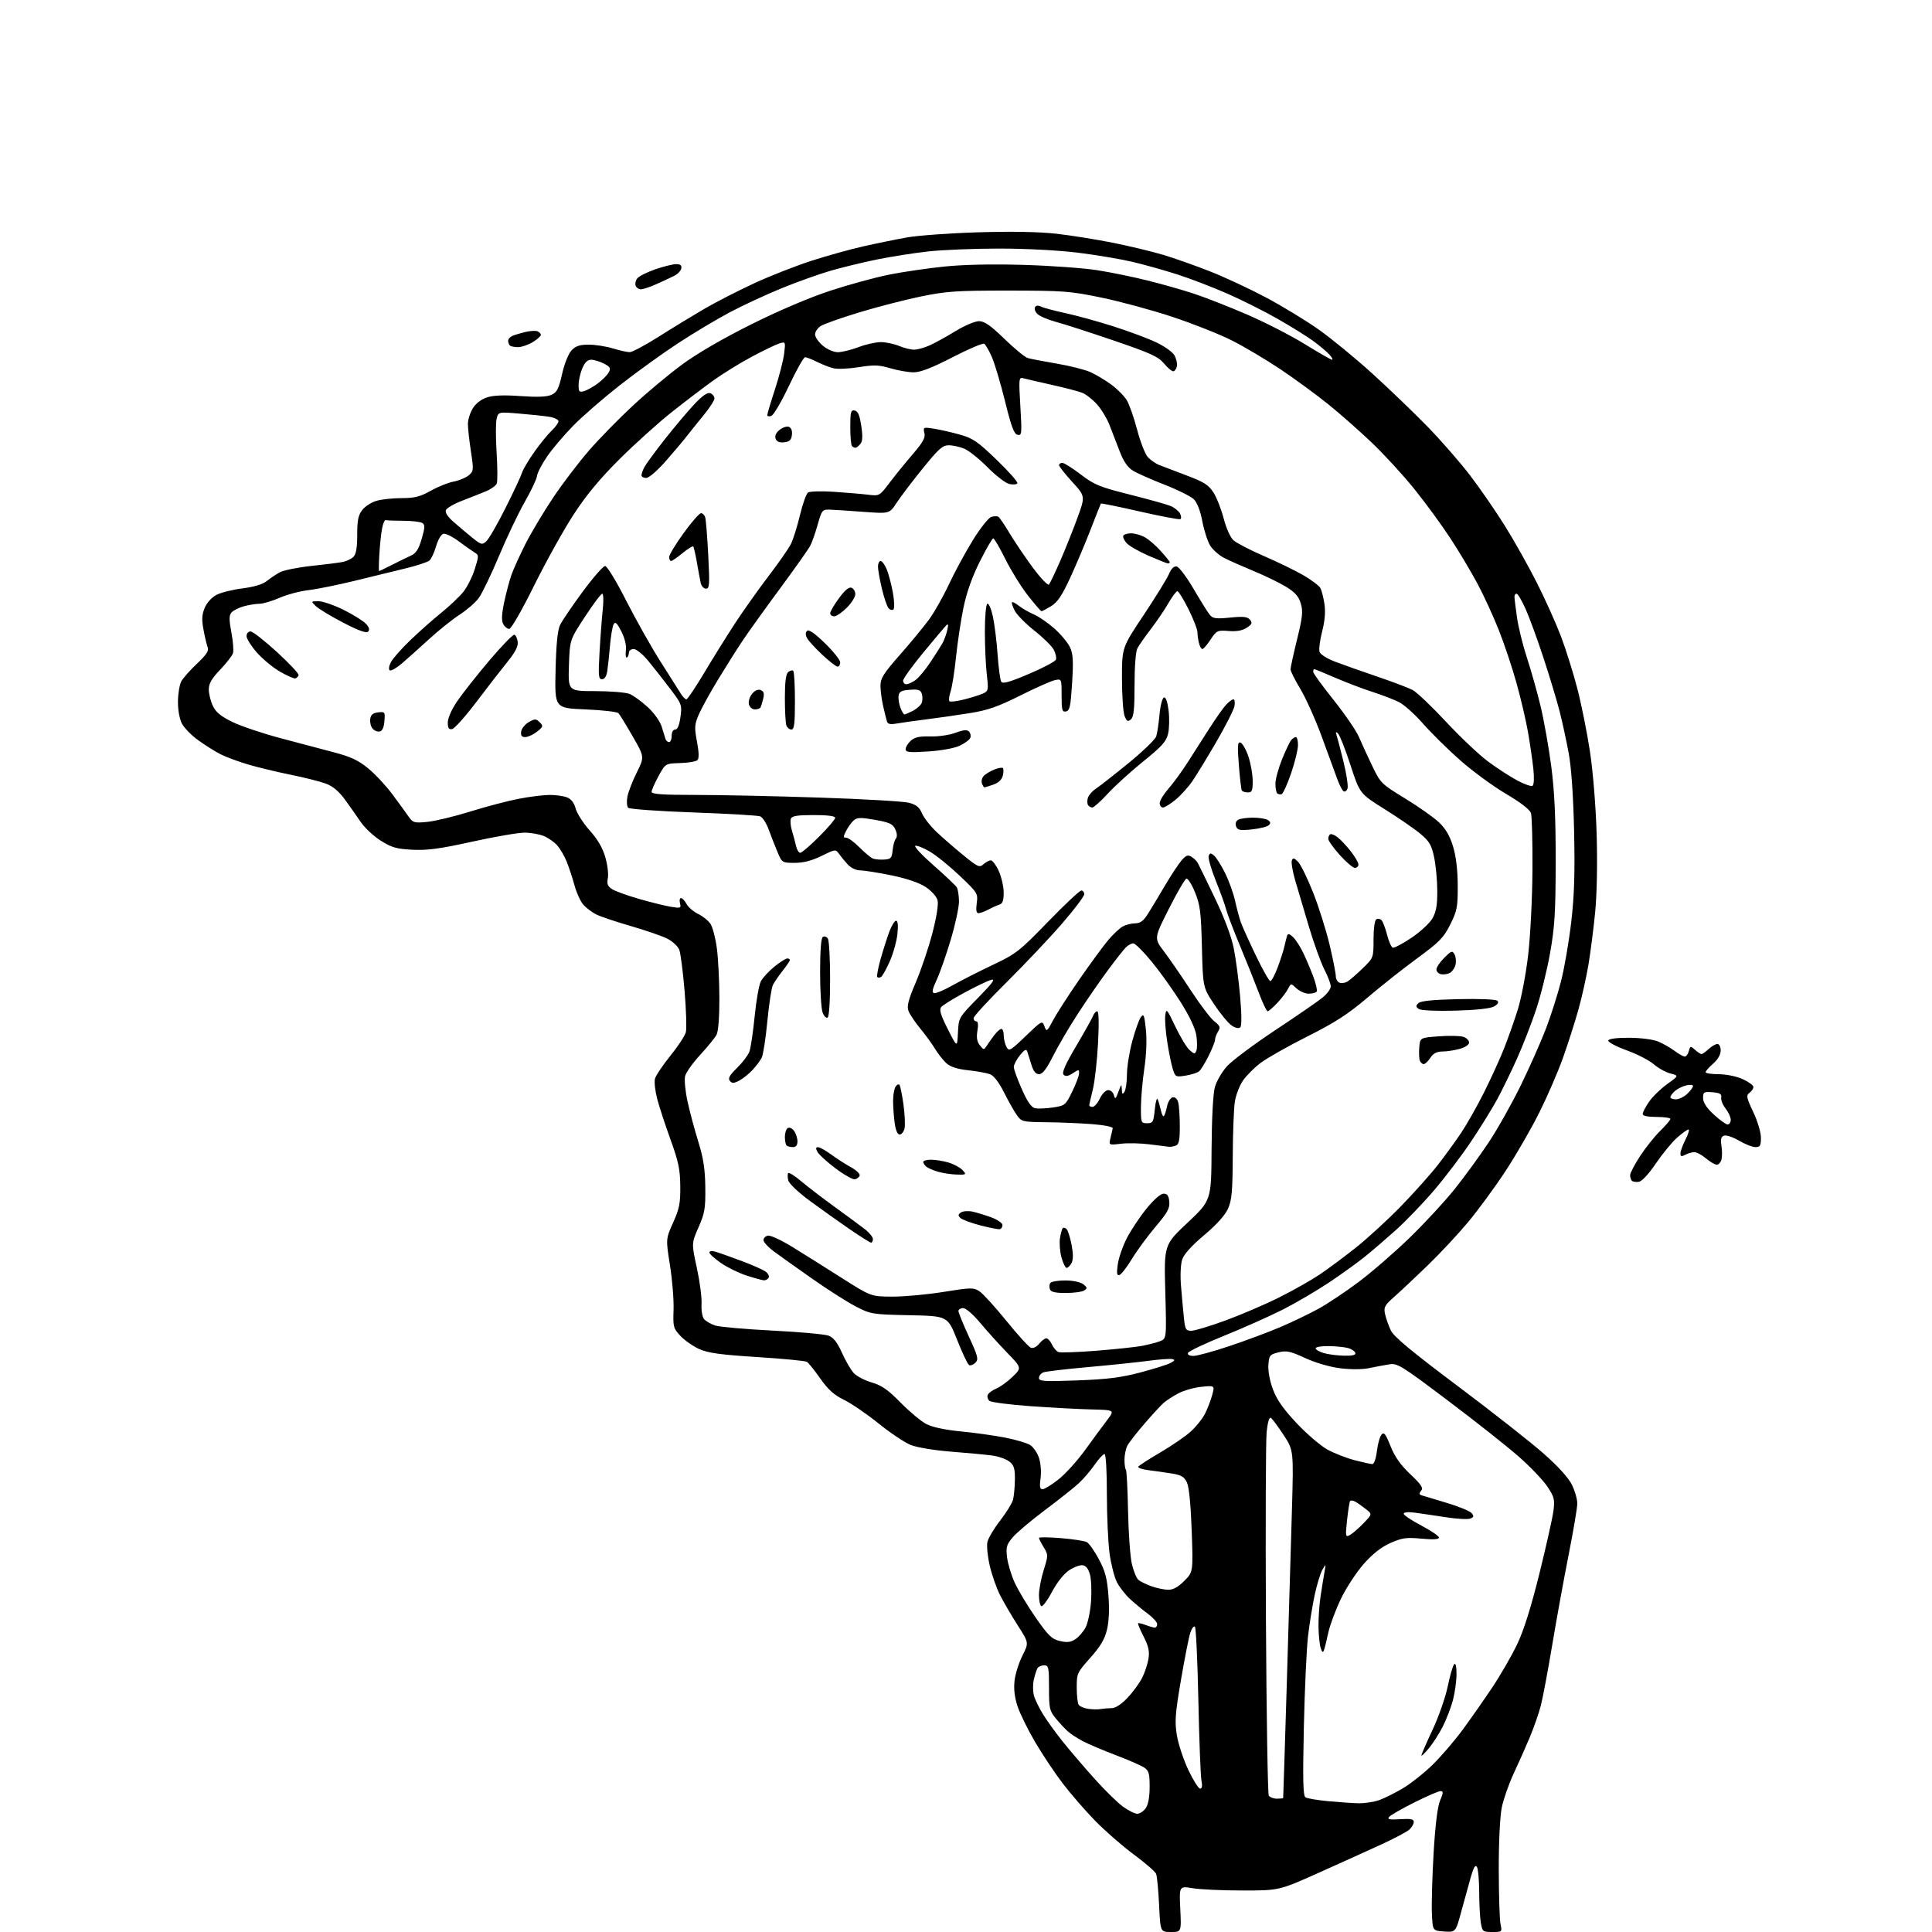 <?xml version="1.0" encoding="UTF-8" standalone="no"?>
<svg 
  version="1.1" 
  xmlns="http://www.w3.org/2000/svg" 
  xmlns:xlink="http://www.w3.org/1999/xlink" 
  xmlns:svg="http://www.w3.org/2000/svg"
  xmlns:rdf="http://www.w3.org/1999/02/22-rdf-syntax-ns#"
  xmlns:cc="http://creativecommons.org/ns#"
  xmlns:dc="http://purl.org/dc/elements/1.1/"
  viewBox="0 0 768 768"
  width="768"
  height="768"
>
<style>svg {background-color: white; }</style>"
<path stroke="none" fill="black" fill-rule="evenodd" d="M465.44,768.00C461.26,768.00 461.26,768.00 460.76,757.25C460.48,751.34 459.95,745.76 459.56,744.86C459.18,743.96 455.19,740.49 450.68,737.17C446.18,733.84 439.29,727.83 435.36,723.81C431.43,719.79 425.65,713.12 422.50,709.00C419.35,704.88 414.39,697.45 411.48,692.50C408.57,687.55 405.41,681.11 404.46,678.20C403.30,674.61 402.92,671.31 403.31,668.02C403.63,665.35 405.04,660.88 406.45,658.10C409.01,653.04 409.01,653.04 404.56,646.10C402.11,642.28 398.96,636.87 397.54,634.09C396.13,631.30 394.28,626.03 393.44,622.38C392.59,618.73 392.17,614.50 392.51,612.97C392.84,611.45 395.12,607.62 397.57,604.46C400.03,601.30 402.33,597.54 402.70,596.11C403.07,594.67 403.40,591.10 403.44,588.16C403.49,583.80 403.09,582.50 401.26,581.01C400.02,580.01 396.87,578.91 394.26,578.57C391.64,578.23 384.30,577.54 377.94,577.04C371.37,576.53 364.50,575.38 362.03,574.40C359.64,573.44 353.89,569.60 349.26,565.86C344.62,562.12 338.44,557.89 335.51,556.46C331.51,554.50 329.17,552.40 326.06,547.96C323.78,544.72 321.40,541.74 320.75,541.35C320.11,540.95 311.22,540.10 300.99,539.45C286.35,538.52 281.46,537.85 277.95,536.27C275.50,535.16 272.15,532.82 270.50,531.06C267.67,528.05 267.51,527.45 267.75,520.68C267.89,516.73 267.25,508.77 266.33,503.00C264.66,492.50 264.66,492.50 267.58,486.00C270.06,480.49 270.49,478.29 270.42,471.50C270.36,464.86 269.70,461.72 266.54,453.00C264.45,447.23 262.06,439.94 261.24,436.81C260.42,433.68 260.03,430.08 260.36,428.81C260.70,427.54 263.45,423.43 266.48,419.69C269.51,415.94 272.28,411.71 272.64,410.29C273.00,408.87 272.77,401.49 272.13,393.88C271.49,386.28 270.55,378.94 270.03,377.57C269.51,376.20 267.37,374.21 265.29,373.15C263.21,372.09 256.62,369.81 250.66,368.09C244.70,366.37 238.53,364.29 236.94,363.47C235.36,362.65 233.13,360.98 231.99,359.76C230.85,358.54 229.24,355.06 228.40,352.02C227.57,348.98 226.15,344.70 225.26,342.50C224.36,340.30 222.70,337.43 221.56,336.12C220.43,334.81 218.05,333.13 216.28,332.37C214.51,331.62 211.00,331.00 208.48,331.00C205.96,331.00 196.60,332.61 187.70,334.58C174.93,337.40 169.91,338.08 164.00,337.79C157.65,337.47 155.71,336.92 151.38,334.20C148.57,332.44 144.97,329.08 143.39,326.75C141.81,324.41 138.96,320.36 137.05,317.75C134.70,314.55 132.26,312.51 129.54,311.50C127.32,310.67 121.02,309.08 115.54,307.97C110.06,306.86 102.41,305.02 98.54,303.87C94.67,302.72 89.77,300.90 87.66,299.82C85.55,298.75 81.59,296.27 78.87,294.31C76.15,292.36 73.20,289.35 72.31,287.63C71.35,285.78 70.71,282.20 70.74,278.88C70.76,275.79 71.36,272.19 72.06,270.88C72.75,269.57 75.56,266.40 78.30,263.82C82.04,260.30 83.10,258.70 82.56,257.32C82.17,256.32 81.42,253.17 80.89,250.31C80.14,246.29 80.25,244.34 81.38,241.63C82.25,239.55 84.16,237.45 86.09,236.45C87.88,235.53 92.53,234.37 96.42,233.89C100.92,233.32 104.41,232.28 106.00,231.01C107.38,229.91 109.70,228.34 111.18,227.52C112.65,226.70 118.27,225.56 123.68,224.98C129.08,224.41 134.74,223.69 136.26,223.39C137.78,223.08 139.69,222.17 140.51,221.35C141.56,220.30 142.00,217.69 142.00,212.56C142.00,206.73 142.41,204.75 144.05,202.67C145.17,201.24 147.76,199.61 149.80,199.04C151.83,198.47 156.32,198.01 159.77,198.01C164.83,198.00 167.04,197.44 171.27,195.07C174.14,193.46 178.20,191.83 180.28,191.45C182.37,191.07 185.04,189.98 186.23,189.02C188.31,187.33 188.34,186.98 187.19,179.38C186.53,175.05 185.99,170.15 186.00,168.50C186.00,166.85 186.87,164.08 187.93,162.35C189.11,160.41 191.26,158.74 193.55,157.98C196.10,157.14 200.28,156.97 206.93,157.45C213.64,157.92 217.42,157.77 219.23,156.94C221.40,155.95 222.11,154.56 223.44,148.67C224.36,144.57 225.95,140.62 227.19,139.29C228.84,137.54 230.44,137.00 234.02,137.00C236.58,137.00 240.89,137.67 243.59,138.49C246.29,139.31 249.31,139.98 250.31,139.99C251.30,140.00 256.48,137.24 261.81,133.86C267.14,130.48 275.29,125.51 279.91,122.81C284.54,120.11 293.54,115.50 299.91,112.56C306.29,109.62 316.53,105.61 322.67,103.63C328.81,101.66 338.03,99.09 343.17,97.93C348.30,96.77 356.10,95.18 360.50,94.39C364.90,93.60 377.73,92.68 389.00,92.34C402.34,91.94 413.17,92.15 420.00,92.92C425.77,93.58 435.90,95.20 442.50,96.52C449.10,97.85 458.10,100.02 462.50,101.34C466.90,102.66 475.23,105.60 481.00,107.88C486.77,110.15 496.79,114.82 503.25,118.25C509.71,121.69 519.14,127.42 524.20,131.00C529.26,134.57 538.82,142.42 545.45,148.44C552.08,154.46 561.92,163.91 567.32,169.44C572.73,174.97 580.41,183.78 584.40,189.00C588.39,194.22 594.62,203.27 598.26,209.10C601.90,214.93 607.59,225.06 610.90,231.60C614.21,238.15 618.52,247.73 620.48,252.90C622.45,258.08 625.38,267.43 627.01,273.69C628.63,279.95 630.90,291.24 632.04,298.78C633.25,306.82 634.35,320.37 634.69,331.50C635.04,343.04 634.81,355.21 634.11,362.50C633.47,369.10 632.26,378.55 631.43,383.50C630.60,388.45 628.79,396.55 627.40,401.50C626.01,406.45 623.27,415.00 621.31,420.50C619.36,426.00 615.12,435.79 611.90,442.25C608.67,448.72 602.62,459.21 598.44,465.56C594.26,471.92 587.58,481.03 583.59,485.81C579.61,490.59 572.33,498.38 567.42,503.12C562.52,507.85 556.57,513.44 554.21,515.52C550.38,518.90 549.98,519.65 550.59,522.40C550.96,524.10 551.99,527.01 552.88,528.87C554.07,531.36 561.11,537.22 579.50,551.00C593.25,561.32 608.61,573.39 613.64,577.84C619.49,583.01 623.54,587.49 624.89,590.28C626.05,592.67 627.00,595.99 627.00,597.65C627.00,599.31 625.45,608.51 623.55,618.09C621.66,627.66 618.71,643.82 617.02,653.99C615.32,664.17 613.28,674.99 612.49,678.05C611.69,681.11 609.73,686.74 608.13,690.56C606.52,694.38 603.64,700.88 601.71,705.00C599.79,709.12 597.66,715.20 596.98,718.50C596.26,722.03 595.76,732.19 595.78,743.19C595.80,753.46 596.12,763.25 596.49,764.94C597.15,767.95 597.10,768.00 593.21,768.00C589.42,768.00 589.24,767.85 588.64,764.25C588.30,762.19 588.01,756.67 588.00,752.00C587.98,747.33 587.58,742.88 587.09,742.12C586.47,741.14 585.77,742.31 584.68,746.12C583.84,749.08 582.14,755.23 580.90,759.80C578.66,768.10 578.66,768.10 574.08,767.80C569.50,767.50 569.50,767.50 569.20,760.50C569.03,756.65 569.34,745.85 569.89,736.50C570.55,725.37 571.43,718.21 572.46,715.75C573.78,712.59 573.80,712.00 572.62,712.00C571.84,712.00 567.17,714.02 562.23,716.49C557.30,718.96 552.79,721.55 552.21,722.24C551.39,723.23 552.31,723.43 556.58,723.16C560.79,722.89 562.00,723.14 562.00,724.25C562.00,725.04 561.21,726.40 560.25,727.28C559.28,728.15 554.44,730.73 549.50,733.01C544.55,735.29 533.30,740.38 524.50,744.33C508.50,751.50 508.50,751.50 494.00,751.50C486.02,751.50 477.08,751.10 474.12,750.60C468.74,749.71 468.74,749.71 469.18,758.85C469.62,768.00 469.62,768.00 465.44,768.00zM452.09,721.00C453.08,721.00 454.59,720.00 455.44,718.78C456.45,717.34 457.00,714.34 457.00,710.30C457.00,704.92 456.69,703.84 454.75,702.58C453.51,701.77 448.38,699.54 443.35,697.63C438.31,695.71 432.46,693.22 430.35,692.09C428.23,690.97 425.60,689.25 424.50,688.27C423.40,687.30 421.26,685.00 419.75,683.17C417.20,680.09 417.00,679.18 417.00,670.92C417.00,662.76 416.84,662.00 415.06,662.00C413.99,662.00 412.81,662.50 412.43,663.12C412.05,663.73 411.39,665.79 410.96,667.69C410.53,669.59 410.56,672.47 411.03,674.09C411.49,675.72 413.14,679.09 414.69,681.58C416.23,684.07 419.73,688.90 422.45,692.31C425.18,695.71 430.80,702.29 434.95,706.92C439.10,711.56 444.26,716.62 446.40,718.17C448.55,719.73 451.11,721.00 452.09,721.00zM540.00,716.82C542.48,716.87 546.19,716.31 548.27,715.57C550.34,714.83 554.58,712.71 557.70,710.86C560.81,709.01 566.12,704.80 569.50,701.50C572.87,698.20 578.26,691.92 581.47,687.55C584.69,683.17 589.98,675.60 593.24,670.72C596.50,665.84 600.92,658.17 603.07,653.68C605.72,648.14 608.58,639.04 611.94,625.50C614.67,614.50 617.18,603.25 617.53,600.50C618.09,596.04 617.83,595.01 615.10,590.93C613.43,588.42 608.33,583.08 603.78,579.07C599.22,575.05 586.54,565.02 575.59,556.78C556.72,542.56 555.49,541.81 552.09,542.37C550.12,542.69 546.53,543.37 544.12,543.87C541.53,544.41 536.86,544.42 532.72,543.90C528.54,543.37 522.90,541.73 518.81,539.84C512.89,537.11 511.40,536.80 508.21,537.58C504.76,538.44 504.48,538.79 504.20,542.58C504.02,544.98 504.77,548.99 506.02,552.32C507.55,556.41 510.17,560.14 515.47,565.78C519.51,570.07 525.03,574.78 527.73,576.26C530.44,577.73 535.30,579.62 538.53,580.47C541.77,581.31 544.94,582.00 545.57,582.00C546.21,582.00 546.99,579.73 547.33,576.89C547.66,574.09 548.48,571.13 549.14,570.33C550.15,569.11 550.77,569.89 552.76,574.86C554.46,579.12 556.74,582.35 560.62,586.02C564.99,590.16 565.85,591.47 564.93,592.58C564.04,593.65 564.09,594.08 565.14,594.42C565.89,594.67 570.38,596.02 575.12,597.43C579.86,598.84 584.30,600.66 584.98,601.48C586.00,602.70 585.90,603.10 584.43,603.67C583.44,604.04 579.00,603.79 574.57,603.10C570.13,602.41 564.59,601.60 562.25,601.29C559.70,600.96 558.00,601.14 558.00,601.75C558.00,602.30 561.15,604.41 565.00,606.43C568.85,608.45 572.00,610.60 572.00,611.20C572.00,611.94 569.79,612.08 565.04,611.64C559.03,611.08 557.34,611.32 552.75,613.35C549.16,614.93 545.72,617.62 542.18,621.60C539.29,624.85 535.19,631.10 533.06,635.50C530.94,639.90 528.67,645.98 528.02,649.00C527.38,652.02 526.59,655.17 526.28,656.00C525.88,657.09 525.51,656.81 524.96,655.00C524.54,653.62 524.16,649.80 524.12,646.50C524.08,643.20 524.45,637.80 524.95,634.50C525.45,631.20 526.14,626.92 526.49,625.00C527.10,621.55 527.09,621.54 525.67,624.00C524.87,625.38 523.50,629.88 522.61,634.00C521.72,638.12 520.52,645.55 519.95,650.50C519.37,655.45 518.63,671.70 518.30,686.60C517.84,707.83 517.98,713.87 518.97,714.48C519.66,714.91 523.66,715.59 527.86,715.99C532.06,716.39 537.52,716.76 540.00,716.82zM507.56,715.00C508.90,715.00 510.03,714.89 510.08,714.75C510.12,714.61 510.77,694.02 511.53,669.00C512.29,643.98 513.21,612.92 513.57,600.00C514.23,576.50 514.23,576.50 510.21,570.37C508.01,567.00 505.74,563.96 505.18,563.61C504.55,563.22 503.91,565.38 503.51,569.24C503.16,572.68 503.03,606.34 503.23,644.02C503.44,681.71 503.94,713.10 504.36,713.77C504.78,714.45 506.22,715.00 507.56,715.00zM477.06,711.00C477.84,711.00 478.02,709.92 477.59,707.75C477.25,705.96 476.70,691.67 476.37,676.00C476.05,660.33 475.43,647.12 475.00,646.66C474.57,646.19 473.73,647.32 473.13,649.16C472.54,651.00 470.87,659.47 469.42,667.99C467.14,681.35 466.93,684.35 467.84,689.87C468.43,693.38 470.48,699.58 472.40,703.63C474.33,707.68 476.42,711.00 477.06,711.00zM567.97,695.00C566.37,696.92 565.04,698.19 565.03,697.81C565.01,697.43 566.99,692.88 569.43,687.70C571.87,682.52 574.59,674.73 575.49,670.39C576.38,666.05 577.54,662.07 578.06,661.55C578.65,660.95 579.00,662.44 578.99,665.55C578.98,668.27 578.33,672.92 577.55,675.87C576.76,678.82 574.94,683.55 573.51,686.37C572.07,689.19 569.58,693.08 567.97,695.00zM437.50,679.38C438.60,679.19 440.58,679.02 441.90,679.01C443.40,679.01 445.76,677.47 448.16,674.96C450.27,672.73 452.89,669.17 453.98,667.05C455.06,664.92 456.21,661.45 456.54,659.34C457.00,656.39 456.55,654.35 454.60,650.55C453.21,647.83 452.22,645.45 452.40,645.27C452.58,645.09 453.94,645.41 455.43,645.97C456.91,646.54 458.55,647.00 459.07,647.00C459.58,647.00 460.00,646.38 460.00,645.62C460.00,644.86 458.31,642.99 456.25,641.46C454.19,639.94 451.00,637.30 449.16,635.60C447.33,633.89 445.00,630.90 443.99,628.95C442.99,626.99 441.68,621.90 441.08,617.63C440.49,613.35 440.00,602.69 440.00,593.93C440.00,584.51 439.61,578.00 439.05,578.00C438.52,578.00 436.77,579.91 435.14,582.25C433.52,584.59 430.69,587.90 428.85,589.60C427.01,591.31 420.96,596.11 415.41,600.27C409.86,604.43 404.07,609.31 402.55,611.13C400.13,614.00 399.84,615.02 400.32,619.03C400.62,621.56 401.97,626.08 403.33,629.07C404.68,632.05 408.44,638.31 411.67,642.97C416.71,650.21 418.10,651.57 421.30,652.32C424.18,653.00 425.60,652.84 427.50,651.59C428.85,650.71 430.68,648.58 431.57,646.87C432.45,645.17 433.41,640.56 433.70,636.63C433.98,632.71 433.81,627.92 433.30,626.00C432.69,623.68 431.72,622.40 430.40,622.21C429.31,622.05 426.86,622.96 424.96,624.23C422.88,625.62 420.18,629.04 418.18,632.79C416.36,636.23 414.45,638.78 413.93,638.46C413.42,638.14 413.00,636.15 413.00,634.03C413.00,631.91 413.84,627.47 414.88,624.15C416.71,618.25 416.71,618.05 414.88,615.04C413.84,613.34 413.00,611.68 413.00,611.34C413.00,611.00 416.91,611.04 421.69,611.43C426.47,611.82 431.12,612.53 432.02,613.01C432.93,613.50 435.08,616.55 436.81,619.80C439.35,624.55 440.09,627.39 440.62,634.21C441.04,639.70 440.84,644.51 440.04,647.83C439.12,651.66 437.44,654.49 433.40,659.02C428.19,664.86 428.00,665.28 428.02,670.79C428.02,673.93 428.36,677.02 428.77,677.66C429.17,678.30 430.86,679.03 432.50,679.28C434.15,679.53 436.40,679.58 437.50,679.38zM464.35,631.96C466.32,631.99 468.30,630.90 470.75,628.45C474.30,624.90 474.30,624.90 473.72,608.48C473.35,598.05 472.66,591.05 471.81,589.28C470.76,587.07 469.56,586.35 465.99,585.77C463.52,585.36 459.35,584.77 456.73,584.45C454.11,584.13 452.20,583.49 452.48,583.03C452.77,582.57 456.71,580.02 461.25,577.36C465.79,574.70 471.22,570.98 473.32,569.08C475.42,567.19 477.96,564.03 478.96,562.07C479.96,560.11 481.26,556.75 481.84,554.61C482.91,550.73 482.91,550.73 477.58,551.28C474.65,551.58 470.51,552.76 468.38,553.89C466.24,555.03 463.60,556.75 462.50,557.73C461.40,558.70 457.97,562.43 454.89,566.00C451.80,569.58 448.77,573.48 448.14,574.68C447.51,575.89 447.00,578.40 447.00,580.27C447.00,582.14 447.25,583.92 447.56,584.22C447.86,584.53 448.25,591.92 448.42,600.64C448.59,609.36 449.27,618.83 449.93,621.68C450.60,624.54 451.78,627.40 452.56,628.05C453.34,628.70 455.67,629.83 457.74,630.57C459.81,631.31 462.78,631.93 464.35,631.96zM536.62,610.19C537.66,609.62 540.08,607.53 542.00,605.53C545.50,601.89 545.50,601.89 543.00,599.92C541.62,598.83 539.74,597.50 538.81,596.97C537.88,596.43 536.91,596.33 536.66,596.75C536.41,597.16 535.88,600.58 535.47,604.35C534.78,610.86 534.84,611.16 536.62,610.19zM414.43,592.00C415.19,592.00 418.06,590.23 420.79,588.07C423.53,585.91 428.31,580.62 431.41,576.32C434.52,572.02 438.43,566.70 440.11,564.50C443.15,560.50 443.15,560.50 433.83,560.27C428.70,560.15 417.76,559.56 409.53,558.97C401.30,558.37 394.02,557.43 393.34,556.87C392.67,556.31 392.35,555.25 392.63,554.52C392.91,553.78 394.44,552.65 396.02,551.99C397.61,551.34 400.54,549.21 402.54,547.27C406.18,543.73 406.18,543.73 400.26,537.62C397.00,534.25 392.18,528.91 389.55,525.75C386.83,522.49 383.94,520.00 382.88,520.00C381.85,520.00 381.00,520.52 381.00,521.16C381.00,521.80 382.85,526.34 385.12,531.26C388.80,539.26 389.08,540.35 387.71,541.72C386.88,542.55 385.74,542.96 385.19,542.61C384.63,542.27 382.50,537.75 380.45,532.56C376.72,523.14 376.72,523.14 361.51,522.82C346.71,522.51 346.15,522.42 340.21,519.35C336.85,517.62 329.07,512.67 322.92,508.35C316.76,504.03 309.88,499.13 307.61,497.45C305.35,495.77 303.50,493.75 303.50,492.96C303.50,492.17 304.30,491.37 305.29,491.18C306.27,490.99 310.54,492.97 314.79,495.57C319.03,498.17 327.84,503.70 334.37,507.86C346.25,515.41 346.25,515.41 354.87,515.42C359.62,515.43 368.75,514.58 375.17,513.54C386.05,511.79 387.00,511.77 389.35,513.31C390.74,514.22 395.55,519.50 400.04,525.05C404.54,530.60 408.91,535.41 409.76,535.74C410.68,536.09 412.02,535.45 413.07,534.17C414.03,532.98 415.32,532.00 415.93,532.00C416.54,532.00 417.54,533.10 418.16,534.44C418.77,535.79 419.94,537.15 420.75,537.46C421.56,537.77 428.36,537.53 435.86,536.94C443.36,536.34 451.52,535.47 454.00,535.00C456.48,534.53 459.68,533.70 461.12,533.15C463.73,532.15 463.73,532.15 463.22,513.50C462.71,494.85 462.71,494.85 472.11,486.01C481.50,477.16 481.50,477.16 481.62,456.83C481.69,444.60 482.21,434.78 482.92,432.19C483.57,429.82 485.76,426.06 487.77,423.83C489.79,421.60 498.53,415.07 507.20,409.33C515.88,403.59 524.33,397.75 525.98,396.36C527.64,394.96 529.00,393.04 529.00,392.08C529.00,391.12 527.86,388.13 526.47,385.42C525.08,382.71 522.33,375.10 520.35,368.50C518.37,361.90 515.90,353.57 514.87,350.00C513.83,346.43 513.23,342.86 513.53,342.07C513.98,340.90 514.43,340.99 515.99,342.57C517.05,343.63 519.75,349.15 522.00,354.84C524.25,360.53 527.19,369.87 528.54,375.58C529.89,381.30 531.00,386.90 531.00,388.02C531.00,389.14 531.65,390.31 532.44,390.62C533.23,390.92 534.61,390.76 535.50,390.26C536.39,389.76 539.12,387.42 541.56,385.05C546.00,380.75 546.00,380.75 546.00,373.43C546.00,369.24 546.46,365.83 547.09,365.45C547.69,365.08 548.62,365.22 549.16,365.76C549.70,366.30 550.69,368.91 551.37,371.55C552.04,374.20 553.07,376.52 553.65,376.72C554.24,376.91 557.58,375.14 561.08,372.79C564.58,370.43 568.32,366.97 569.40,365.09C570.90,362.51 571.36,359.85 571.34,354.09C571.32,349.92 570.76,343.91 570.08,340.74C569.05,335.88 568.19,334.42 564.60,331.42C562.26,329.47 555.89,325.09 550.45,321.68C540.54,315.50 540.54,315.50 536.82,304.09C534.77,297.82 532.55,292.20 531.90,291.59C531.01,290.78 530.85,290.91 531.27,292.12C531.58,293.01 532.84,297.81 534.06,302.79C535.28,307.77 535.99,312.58 535.65,313.48C535.30,314.39 534.60,314.87 534.09,314.55C533.58,314.24 532.46,312.07 531.61,309.74C530.76,307.41 528.00,299.88 525.48,293.00C522.96,286.12 519.12,277.55 516.95,273.94C514.78,270.33 513.00,266.79 513.00,266.08C513.00,265.36 514.17,260.01 515.60,254.19C517.79,245.26 518.02,243.02 517.08,239.88C516.24,237.06 514.81,235.45 511.23,233.26C508.63,231.67 502.90,228.88 498.50,227.06C494.10,225.24 488.79,222.89 486.71,221.84C484.63,220.78 482.08,218.54 481.05,216.85C480.02,215.16 478.62,210.81 477.94,207.19C477.17,203.11 475.90,199.81 474.59,198.50C473.43,197.34 468.21,194.73 462.99,192.70C457.77,190.67 452.11,188.16 450.41,187.12C448.24,185.79 446.65,183.48 445.07,179.36C443.83,176.14 441.99,171.39 440.99,168.81C439.98,166.24 437.74,162.56 436.00,160.65C434.26,158.74 431.64,156.70 430.17,156.13C428.70,155.55 423.23,154.12 418.00,152.96C412.77,151.80 407.69,150.62 406.70,150.34C405.02,149.87 404.95,150.58 405.61,161.52C406.26,172.43 406.19,173.18 404.51,172.85C403.11,172.58 402.02,169.67 399.51,159.48C397.74,152.32 395.38,144.39 394.26,141.86C393.14,139.33 391.78,136.98 391.24,136.65C390.69,136.31 385.02,138.73 378.63,142.02C370.39,146.26 365.91,148.00 363.19,148.00C361.09,148.00 356.93,147.28 353.97,146.40C349.41,145.05 347.45,144.98 341.42,145.95C337.48,146.58 332.96,146.79 331.38,146.41C329.80,146.03 326.83,144.88 324.79,143.86C322.75,142.84 320.61,142.00 320.03,142.00C319.46,142.00 316.58,147.10 313.64,153.34C310.70,159.57 307.55,164.96 306.65,165.31C305.74,165.65 305.00,165.52 305.00,165.01C305.00,164.51 306.37,159.91 308.05,154.80C309.72,149.68 311.37,143.31 311.70,140.63C312.29,135.86 312.26,135.78 309.90,136.48C308.58,136.88 303.68,139.23 299.00,141.72C294.32,144.21 287.35,148.51 283.50,151.28C279.65,154.05 272.23,159.70 267.00,163.84C261.77,167.98 252.49,176.35 246.36,182.43C238.47,190.27 233.13,196.71 228.04,204.50C224.10,210.55 217.03,223.26 212.33,232.75C207.51,242.50 203.21,250.00 202.44,250.00C201.69,250.00 200.60,249.13 200.04,248.07C199.30,246.69 199.41,244.18 200.44,239.32C201.24,235.57 202.53,230.69 203.32,228.47C204.11,226.26 206.58,220.81 208.81,216.37C211.05,211.93 216.01,203.61 219.84,197.88C223.67,192.16 230.16,183.63 234.27,178.93C238.38,174.22 246.19,166.25 251.62,161.21C257.05,156.16 265.77,148.88 271.00,145.01C276.95,140.61 287.22,134.63 298.50,129.00C309.50,123.51 321.75,118.29 330.00,115.58C337.43,113.14 348.00,110.25 353.50,109.16C359.00,108.06 368.89,106.62 375.49,105.95C383.13,105.17 394.55,104.93 406.99,105.30C417.72,105.62 430.86,106.57 436.18,107.41C441.51,108.24 450.51,110.09 456.18,111.51C461.86,112.92 470.10,115.26 474.50,116.71C478.90,118.15 488.37,121.86 495.55,124.95C502.72,128.04 513.12,133.37 518.65,136.78C524.18,140.20 529.07,143.00 529.51,143.00C529.95,143.00 529.46,142.06 528.42,140.91C527.38,139.77 524.50,137.35 522.02,135.54C519.53,133.73 513.23,129.81 508.00,126.82C502.77,123.83 493.77,119.31 488.00,116.77C482.23,114.23 473.23,110.78 468.00,109.09C462.77,107.41 454.68,105.14 450.00,104.05C445.32,102.96 435.65,101.34 428.50,100.45C420.99,99.51 407.90,98.82 397.50,98.81C387.60,98.80 374.77,99.31 369.00,99.95C363.23,100.59 354.00,102.04 348.50,103.17C343.00,104.29 334.74,106.30 330.15,107.63C325.56,108.96 316.78,112.10 310.65,114.61C304.52,117.12 295.27,121.41 290.10,124.15C284.93,126.89 275.70,132.40 269.60,136.40C263.49,140.39 253.10,147.89 246.50,153.05C239.90,158.22 231.53,165.48 227.89,169.20C224.25,172.91 219.58,178.41 217.51,181.43C215.43,184.44 213.61,187.94 213.47,189.20C213.32,190.47 211.13,195.10 208.61,199.50C206.09,203.90 201.48,213.57 198.37,221.00C195.25,228.43 191.62,235.96 190.30,237.75C188.98,239.54 185.55,242.51 182.70,244.35C179.84,246.20 174.35,250.59 170.50,254.12C166.65,257.65 161.79,262.00 159.69,263.79C157.59,265.58 155.46,266.78 154.94,266.47C154.40,266.13 154.59,264.77 155.41,263.19C156.18,261.71 159.67,257.77 163.16,254.43C166.65,251.09 172.19,246.18 175.49,243.52C178.78,240.85 182.71,237.12 184.23,235.22C185.74,233.31 187.76,229.27 188.72,226.23C190.40,220.90 190.39,220.65 188.62,219.60C187.61,218.99 184.80,217.01 182.36,215.18C179.93,213.36 177.21,212.01 176.32,212.18C175.38,212.37 174.15,214.41 173.36,217.12C172.62,219.66 171.42,222.24 170.69,222.84C169.96,223.45 165.80,224.82 161.43,225.89C157.07,226.97 147.88,229.21 141.00,230.88C134.12,232.56 125.80,234.23 122.50,234.61C119.20,234.99 114.08,236.35 111.13,237.65C108.17,238.94 104.57,240.00 103.13,240.01C101.68,240.01 98.86,240.47 96.86,241.02C94.86,241.58 92.67,242.70 91.99,243.51C91.03,244.67 91.03,246.35 91.98,251.40C92.65,254.93 92.93,258.65 92.61,259.67C92.28,260.68 89.99,263.63 87.51,266.22C84.12,269.76 83.00,271.71 83.00,274.06C83.00,275.79 83.72,278.72 84.61,280.59C85.81,283.12 87.79,284.75 92.36,286.98C95.74,288.63 104.35,291.53 111.50,293.43C118.65,295.34 128.28,297.89 132.89,299.10C139.37,300.79 142.44,302.24 146.31,305.40C149.07,307.65 153.39,312.28 155.92,315.67C158.44,319.07 161.35,323.06 162.39,324.55C164.16,327.08 164.64,327.22 169.89,326.71C172.98,326.40 180.68,324.55 187.00,322.58C193.32,320.61 202.04,318.32 206.36,317.50C210.68,316.67 216.17,316.00 218.55,316.00C220.92,316.00 224.00,316.43 225.37,316.95C227.04,317.59 228.21,319.10 228.86,321.47C229.41,323.43 231.91,327.33 234.43,330.13C237.53,333.58 239.53,337.00 240.61,340.72C241.49,343.75 241.95,347.52 241.63,349.10C241.18,351.36 241.53,352.30 243.28,353.43C244.50,354.23 249.32,355.98 254.00,357.32C258.68,358.67 264.38,360.08 266.68,360.46C270.56,361.10 270.81,361.01 270.31,359.08C270.01,357.93 270.19,357.00 270.71,357.00C271.24,357.00 272.23,358.06 272.92,359.36C273.62,360.66 275.70,362.44 277.54,363.32C279.39,364.20 281.60,365.99 282.46,367.30C283.31,368.60 284.45,373.01 284.98,377.08C285.51,381.16 285.95,390.04 285.97,396.82C285.99,404.23 285.54,410.00 284.85,411.32C284.22,412.52 281.29,416.11 278.36,419.30C275.42,422.49 272.71,426.30 272.34,427.77C271.97,429.25 272.42,433.84 273.33,437.97C274.24,442.11 276.18,449.32 277.63,454.00C279.63,460.45 280.29,464.79 280.37,472.00C280.47,480.37 280.15,482.26 277.68,487.87C274.88,494.24 274.88,494.24 277.02,504.07C278.19,509.48 279.03,515.92 278.88,518.37C278.73,520.91 279.16,523.48 279.88,524.36C280.59,525.21 282.59,526.36 284.33,526.92C286.07,527.48 296.31,528.38 307.07,528.93C317.83,529.47 327.87,530.38 329.37,530.95C331.33,531.69 332.85,533.64 334.69,537.75C336.11,540.91 338.21,544.53 339.34,545.78C340.48,547.04 343.70,548.73 346.49,549.54C350.49,550.70 352.96,552.43 358.04,557.59C361.59,561.20 366.19,565.03 368.26,566.10C370.61,567.32 375.66,568.40 381.76,568.99C387.12,569.50 395.05,570.60 399.39,571.44C403.74,572.28 408.31,573.63 409.55,574.44C410.80,575.26 412.37,577.58 413.03,579.59C413.71,581.65 413.98,585.16 413.64,587.62C413.18,590.98 413.36,592.00 414.43,592.00zM428.25,548.73C440.21,548.29 445.63,547.61 453.37,545.56C458.79,544.12 464.19,542.42 465.37,541.77C467.10,540.81 467.20,540.52 465.89,540.25C465.01,540.06 460.73,540.38 456.39,540.96C452.05,541.54 441.30,542.66 432.50,543.44C423.70,544.23 415.71,545.17 414.75,545.54C413.79,545.91 413.00,546.91 413.00,547.75C413.00,549.09 414.96,549.22 428.25,548.73zM474.43,539.00C475.86,539.00 482.31,537.23 488.77,535.07C495.22,532.91 504.32,529.51 509.00,527.52C513.67,525.52 520.42,522.28 524.00,520.32C527.58,518.37 534.77,513.57 540.00,509.66C545.23,505.75 554.38,497.82 560.35,492.03C566.32,486.24 574.39,477.51 578.29,472.63C582.19,467.75 588.25,459.42 591.77,454.13C595.29,448.83 601.05,438.59 604.57,431.38C608.09,424.16 612.58,414.03 614.55,408.88C616.52,403.72 619.22,395.23 620.55,390.00C621.88,384.77 623.70,374.20 624.59,366.50C625.81,356.00 626.09,347.00 625.73,330.50C625.42,316.43 624.65,305.26 623.60,299.50C622.69,294.55 621.05,286.98 619.95,282.68C618.85,278.38 615.96,268.81 613.53,261.43C611.10,254.04 607.90,245.30 606.42,242.00C604.94,238.70 603.34,236.00 602.86,236.00C602.39,236.00 602.01,236.56 602.02,237.25C602.03,237.94 602.49,241.65 603.04,245.50C603.58,249.35 605.37,256.55 606.99,261.50C608.62,266.45 611.06,275.13 612.42,280.79C613.78,286.46 615.69,297.26 616.67,304.79C617.95,314.70 618.43,325.16 618.41,342.50C618.38,362.70 618.02,368.47 616.17,378.92C614.96,385.75 612.45,395.88 610.59,401.42C608.74,406.97 605.30,415.78 602.95,421.00C600.60,426.23 597.09,433.43 595.15,437.00C593.21,440.57 588.60,448.04 584.90,453.58C581.20,459.13 574.56,467.90 570.14,473.08C565.72,478.26 558.88,485.38 554.96,488.90C551.03,492.42 545.50,497.18 542.66,499.47C539.82,501.77 533.43,506.38 528.46,509.71C523.49,513.04 515.16,517.93 509.96,520.57C504.76,523.20 494.23,527.90 486.56,531.00C478.90,534.10 472.45,537.16 472.23,537.82C471.99,538.53 472.87,539.00 474.43,539.00zM534.33,538.91C537.73,538.97 539.05,538.64 538.76,537.78C538.54,537.11 537.26,536.25 535.93,535.88C534.59,535.50 531.14,535.15 528.25,535.10C525.36,535.04 523.00,535.44 523.00,535.97C523.00,536.51 524.46,537.37 526.25,537.88C528.04,538.40 531.67,538.86 534.33,538.91zM473.58,529.00C474.91,529.00 481.07,527.14 487.25,524.87C493.44,522.60 503.00,518.49 508.50,515.74C514.00,512.99 521.20,508.92 524.50,506.70C527.80,504.49 534.33,499.64 539.00,495.93C543.67,492.22 551.80,484.75 557.05,479.34C562.30,473.93 568.86,466.57 571.63,463.00C574.41,459.43 578.52,453.75 580.78,450.40C583.03,447.04 587.11,439.84 589.85,434.40C592.58,428.95 596.16,421.12 597.80,417.00C599.43,412.88 601.92,405.84 603.33,401.38C604.74,396.89 606.60,387.12 607.47,379.59C608.35,372.05 609.11,356.86 609.18,345.71C609.24,334.60 608.97,324.48 608.58,323.24C608.12,321.80 604.52,319.02 598.59,315.53C593.49,312.52 585.31,306.52 580.41,302.19C575.51,297.86 568.86,291.30 565.63,287.61C562.40,283.93 558.13,280.10 556.13,279.10C554.13,278.09 549.35,276.26 545.50,275.02C541.65,273.78 534.99,271.24 530.70,269.38C526.41,267.52 522.70,266.00 522.45,266.00C522.20,266.00 522.00,266.47 522.00,267.04C522.00,267.62 525.67,272.68 530.15,278.29C534.64,283.91 539.17,290.52 540.22,293.00C541.27,295.48 543.65,300.65 545.50,304.50C548.77,311.31 549.14,311.66 558.56,317.41C563.89,320.66 569.95,324.94 572.03,326.91C574.69,329.44 576.33,332.27 577.62,336.50C578.81,340.43 579.44,345.78 579.47,352.00C579.50,360.59 579.21,362.07 576.50,367.50C573.88,372.75 572.22,374.44 563.28,381.00C557.66,385.12 548.71,392.20 543.40,396.73C535.82,403.17 530.68,406.49 519.63,412.04C511.88,415.94 503.51,420.69 501.02,422.59C498.53,424.49 495.41,427.63 494.08,429.57C492.75,431.52 491.32,435.22 490.89,437.81C490.47,440.39 490.08,450.15 490.04,459.50C489.97,473.74 489.66,477.16 488.12,480.54C486.95,483.12 483.51,486.92 478.65,491.01C473.69,495.18 470.64,498.57 469.94,500.67C469.32,502.56 469.12,506.97 469.47,511.21C469.80,515.22 470.31,520.86 470.61,523.75C471.09,528.50 471.38,529.00 473.58,529.00zM423.72,513.98C419.58,514.00 417.78,513.59 417.38,512.55C417.07,511.75 417.11,510.62 417.47,510.05C417.83,509.47 420.48,509.00 423.37,509.00C426.46,509.00 429.41,509.61 430.56,510.48C432.24,511.76 432.30,512.10 431.00,512.97C430.18,513.52 426.90,513.98 423.72,513.98zM303.69,508.95C303.04,508.92 299.98,508.09 296.91,507.10C293.83,506.12 289.22,503.87 286.66,502.11C284.10,500.35 282.00,498.45 282.00,497.88C282.00,497.30 282.96,497.14 284.25,497.52C285.49,497.87 290.10,499.51 294.50,501.14C298.90,502.78 303.33,504.73 304.35,505.49C305.37,506.25 305.90,507.35 305.54,507.93C305.18,508.52 304.35,508.98 303.69,508.95zM445.02,506.83C443.99,507.17 443.83,506.25 444.32,502.65C444.67,500.11 446.28,495.43 447.90,492.26C449.52,489.09 453.03,483.80 455.71,480.50C458.66,476.87 461.36,474.50 462.54,474.50C464.01,474.50 464.58,475.30 464.81,477.67C465.06,480.29 464.13,482.00 459.41,487.57C456.27,491.27 452.04,497.02 450.02,500.34C448.00,503.66 445.75,506.58 445.02,506.83zM424.00,504.00C423.49,504.00 422.57,502.10 421.94,499.79C421.32,497.47 421.06,494.04 421.36,492.16C421.67,490.29 422.17,488.50 422.47,488.19C422.78,487.89 423.47,488.07 424.00,488.60C424.53,489.13 425.42,491.95 425.98,494.87C426.66,498.46 426.65,500.79 425.95,502.08C425.39,503.14 424.51,504.00 424.00,504.00zM346.25,493.97C345.84,493.95 342.08,491.59 337.89,488.72C333.70,485.85 326.61,480.80 322.11,477.50C317.34,473.99 313.70,470.55 313.35,469.20C313.03,467.94 313.03,466.64 313.35,466.31C313.68,465.99 316.02,467.47 318.55,469.61C321.08,471.75 327.06,476.33 331.83,479.78C336.60,483.24 341.96,487.19 343.75,488.58C345.54,489.96 347.00,491.74 347.00,492.54C347.00,493.34 346.66,493.98 346.25,493.97zM397.50,488.61C396.95,488.76 393.45,488.08 389.73,487.12C386.00,486.15 382.40,484.80 381.73,484.13C380.78,483.18 380.84,482.71 382.01,481.96C382.83,481.43 384.85,481.28 386.50,481.62C388.15,481.97 391.52,482.99 394.00,483.90C396.48,484.82 398.50,486.19 398.50,486.95C398.50,487.71 398.05,488.46 397.50,488.61zM651.45,469.79C650.33,469.95 649.10,469.77 648.71,469.38C648.32,468.99 648.00,467.99 648.00,467.15C648.00,466.32 649.78,462.90 651.96,459.56C654.14,456.22 657.74,451.71 659.96,449.54C662.18,447.37 664.00,445.24 664.00,444.80C664.00,444.36 661.52,444.00 658.50,444.00C654.90,444.00 653.00,443.59 653.00,442.80C653.00,442.15 654.14,439.96 655.54,437.95C656.93,435.93 660.17,432.78 662.73,430.94C667.39,427.60 667.39,427.60 663.98,426.71C662.11,426.23 659.16,424.59 657.42,423.07C655.69,421.55 650.82,419.04 646.60,417.51C642.38,415.97 639.10,414.21 639.31,413.60C639.55,412.92 642.70,412.51 647.60,412.53C652.03,412.54 657.05,413.18 659.01,413.97C660.93,414.74 663.89,416.42 665.59,417.69C667.30,418.96 669.16,420.00 669.73,420.00C670.30,420.00 671.02,419.01 671.34,417.81C671.88,415.73 672.01,415.70 673.79,417.31C674.82,418.24 675.98,419.00 676.37,419.00C676.76,419.00 678.05,418.10 679.23,417.00C680.41,415.90 681.97,415.00 682.69,415.00C683.43,415.00 684.00,416.12 684.00,417.59C684.00,419.22 682.88,421.16 681.00,422.81C679.35,424.26 678.00,425.80 678.00,426.22C678.00,426.65 680.36,427.01 683.25,427.02C686.26,427.03 690.32,427.87 692.75,428.97C695.09,430.03 697.00,431.44 697.00,432.09C697.00,432.74 696.30,433.79 695.44,434.42C694.06,435.43 694.23,436.30 696.94,442.03C698.66,445.66 700.00,450.14 700.00,452.25C700.00,455.43 699.67,456.00 697.84,456.00C696.65,456.00 693.69,454.84 691.27,453.42C688.85,452.00 686.16,451.11 685.31,451.44C684.15,451.88 683.89,452.92 684.30,455.45C684.60,457.32 684.61,459.79 684.31,460.93C684.01,462.07 683.18,463.00 682.46,463.00C681.74,463.00 679.82,461.88 678.18,460.50C676.55,459.12 674.46,458.00 673.54,458.00C672.62,458.00 671.00,458.47 669.93,459.04C668.40,459.85 668.00,459.74 668.00,458.50C668.00,457.63 668.91,455.14 670.02,452.96C671.13,450.78 671.66,449.00 671.19,449.00C670.72,449.00 668.68,450.46 666.66,452.25C664.64,454.04 660.85,458.65 658.23,462.50C655.37,466.72 652.68,469.62 651.45,469.79zM339.82,468.79C338.99,468.95 335.53,467.00 332.14,464.45C328.74,461.89 325.51,458.95 324.95,457.90C324.19,456.49 324.26,456.01 325.21,456.03C325.92,456.05 328.30,457.39 330.50,459.00C332.70,460.61 336.22,462.87 338.32,464.02C340.41,465.17 341.95,466.65 341.73,467.30C341.51,467.96 340.65,468.63 339.82,468.79zM380.40,466.91C378.26,466.86 374.93,466.37 373.00,465.82C371.07,465.27 368.94,464.36 368.25,463.79C367.56,463.22 367.00,462.36 367.00,461.88C367.00,461.39 368.41,461.00 370.13,461.00C371.86,461.00 375.00,461.52 377.12,462.15C379.24,462.79 381.72,464.14 382.64,465.15C384.24,466.92 384.14,467.00 380.40,466.91zM315.17,456.00C314.16,456.00 313.03,455.70 312.67,455.33C312.30,454.97 312.00,453.42 312.00,451.89C312.00,450.37 312.52,448.80 313.15,448.41C313.79,448.01 314.91,448.52 315.65,449.54C316.39,450.55 317.00,452.42 317.00,453.69C317.00,455.26 316.42,456.00 315.17,456.00zM464.67,455.86C464.03,455.79 460.57,455.35 457.00,454.90C453.43,454.44 448.30,454.33 445.61,454.65C440.73,455.23 440.73,455.23 441.44,452.38C441.83,450.82 442.23,449.08 442.33,448.52C442.43,447.93 438.87,447.22 434.00,446.85C429.32,446.49 421.14,446.15 415.82,446.10C406.44,446.00 406.07,445.91 404.19,443.25C403.13,441.74 400.83,437.67 399.09,434.21C397.10,430.25 395.06,427.59 393.56,427.02C392.25,426.53 388.33,425.81 384.84,425.44C380.49,424.97 377.77,424.09 376.19,422.64C374.92,421.48 372.92,418.95 371.76,417.02C370.59,415.08 367.93,411.43 365.85,408.90C363.77,406.37 361.65,403.21 361.14,401.88C360.42,399.97 361.03,397.57 364.05,390.48C366.16,385.54 369.12,376.77 370.62,371.00C372.31,364.54 373.10,359.50 372.70,357.89C372.32,356.40 370.31,354.15 368.00,352.62C365.40,350.90 360.54,349.24 354.37,347.97C349.10,346.89 343.53,346.00 341.99,346.00C340.40,346.00 338.31,345.04 337.10,343.75C335.94,342.51 334.36,340.60 333.58,339.50C332.18,337.52 332.11,337.53 326.56,340.25C322.70,342.14 319.39,343.00 315.92,343.00C310.95,343.00 310.87,342.95 309.09,338.75C308.11,336.41 306.53,332.40 305.60,329.84C304.67,327.27 303.14,324.88 302.20,324.51C301.27,324.15 289.29,323.45 275.58,322.96C261.88,322.47 250.23,321.63 249.71,321.11C249.18,320.58 249.04,318.59 249.40,316.69C249.76,314.78 251.44,310.45 253.13,307.06C256.21,300.89 256.21,300.89 251.49,292.70C248.89,288.19 246.35,284.05 245.84,283.50C245.32,282.95 239.41,282.27 232.70,282.00C220.50,281.50 220.50,281.50 220.85,266.50C221.08,256.29 221.64,250.54 222.61,248.50C223.39,246.85 227.43,240.89 231.59,235.25C235.75,229.61 239.78,225.00 240.54,225.00C241.32,225.00 244.99,231.02 248.91,238.75C252.75,246.31 258.90,257.23 262.57,263.00C266.24,268.77 269.87,274.51 270.65,275.75C271.42,276.99 272.41,278.00 272.85,278.00C273.29,278.00 276.50,273.21 279.99,267.36C283.48,261.51 289.02,252.62 292.30,247.61C295.59,242.60 301.54,234.22 305.52,229.00C309.50,223.78 313.49,218.05 314.38,216.29C315.28,214.52 316.89,209.38 317.97,204.87C319.05,200.35 320.51,196.26 321.22,195.78C321.92,195.30 326.55,195.17 331.50,195.50C336.45,195.83 342.55,196.34 345.05,196.65C349.59,197.20 349.61,197.19 353.65,191.85C355.88,188.91 360.03,183.80 362.87,180.50C366.92,175.79 367.91,173.99 367.47,172.11C366.91,169.81 367.04,169.75 371.20,170.40C373.56,170.77 378.20,171.82 381.49,172.74C386.72,174.19 388.59,175.47 396.22,182.82C401.03,187.46 404.72,191.65 404.42,192.13C404.12,192.61 402.67,192.73 401.19,192.39C399.71,192.05 395.83,189.06 392.56,185.75C389.29,182.44 385.14,179.12 383.34,178.37C381.54,177.62 378.76,177.00 377.15,177.00C374.69,177.00 373.10,178.42 366.77,186.25C362.66,191.34 358.00,197.47 356.43,199.87C353.57,204.24 353.57,204.24 343.04,203.45C337.24,203.02 331.20,202.62 329.61,202.58C326.92,202.51 326.62,202.90 325.05,208.50C324.13,211.80 322.79,215.62 322.05,217.00C321.32,218.38 315.92,226.03 310.03,234.00C304.15,241.97 297.53,251.20 295.32,254.50C293.11,257.80 288.70,264.77 285.52,270.00C282.34,275.23 278.87,281.52 277.80,283.99C276.07,288.01 275.99,289.14 277.06,294.81C277.86,299.07 277.92,301.48 277.25,302.15C276.69,302.71 273.60,303.24 270.37,303.33C264.51,303.50 264.51,303.50 261.78,308.50C260.27,311.25 259.04,314.06 259.02,314.75C259.01,315.70 263.20,316.00 276.75,316.00C286.51,316.00 308.68,316.48 326.00,317.06C343.32,317.63 359.22,318.56 361.33,319.11C364.22,319.87 365.48,320.89 366.50,323.31C367.25,325.06 369.80,328.35 372.18,330.60C374.55,332.86 379.36,337.04 382.86,339.90C388.70,344.67 389.37,344.98 390.94,343.55C391.89,342.70 393.21,342.00 393.88,342.00C394.55,342.00 395.97,343.91 397.03,346.25C398.09,348.59 398.97,352.43 398.98,354.78C398.99,358.00 398.56,359.20 397.25,359.61C396.29,359.91 394.31,360.80 392.85,361.58C391.39,362.36 389.64,363.00 388.96,363.00C388.11,363.00 387.90,361.79 388.27,359.03C388.79,355.17 388.60,354.87 381.51,348.14C377.50,344.33 372.15,340.00 369.62,338.52C367.09,337.04 364.50,336.00 363.85,336.22C363.21,336.43 366.46,339.92 371.09,343.98C375.72,348.03 379.88,351.98 380.34,352.75C380.80,353.52 381.19,356.03 381.21,358.32C381.22,360.62 379.76,367.45 377.95,373.50C376.15,379.55 373.62,386.75 372.35,389.50C370.59,393.28 370.35,394.57 371.34,394.79C372.07,394.95 375.39,393.54 378.73,391.65C382.07,389.77 389.23,386.12 394.65,383.56C403.92,379.17 405.22,378.15 416.57,366.45C423.21,359.60 429.17,354.00 429.82,354.00C430.47,354.00 431.00,354.67 431.00,355.48C431.00,356.30 427.00,361.58 422.11,367.23C417.21,372.88 407.31,383.34 400.11,390.49C392.90,397.63 387.00,404.04 387.00,404.74C387.00,405.43 387.49,406.00 388.09,406.00C388.79,406.00 388.95,407.33 388.54,409.75C388.09,412.42 388.37,414.08 389.49,415.50C391.02,417.44 391.11,417.44 392.29,415.64C392.95,414.62 394.32,412.71 395.32,411.39C396.32,410.08 397.56,409.00 398.07,409.00C398.58,409.00 399.00,410.15 399.00,411.57C399.00,412.98 399.49,415.04 400.08,416.15C401.09,418.04 401.58,417.76 407.72,411.86C414.15,405.69 414.31,405.60 415.18,407.96C416.03,410.26 416.18,410.15 418.65,405.50C420.08,402.82 424.85,395.43 429.25,389.07C433.66,382.71 438.81,375.71 440.69,373.51C442.57,371.31 445.10,368.96 446.30,368.29C447.51,367.62 449.73,367.05 451.24,367.04C453.29,367.01 454.56,366.07 456.33,363.25C457.63,361.19 460.68,356.13 463.10,352.02C465.52,347.91 468.49,343.41 469.69,342.02C471.44,340.00 472.23,339.71 473.62,340.57C474.58,341.15 475.72,342.28 476.15,343.07C476.58,343.86 479.64,350.12 482.94,357.00C486.76,364.96 489.49,372.23 490.44,377.00C491.27,381.12 492.40,389.66 492.96,395.96C493.59,403.10 493.62,407.78 493.04,408.36C492.46,408.94 491.18,408.69 489.66,407.70C488.32,406.82 485.18,403.04 482.70,399.30C478.18,392.50 478.18,392.50 477.78,376.50C477.44,362.60 477.08,359.74 475.04,354.72C473.75,351.54 472.20,349.09 471.60,349.29C470.99,349.49 467.85,354.90 464.62,361.31C458.73,372.97 458.73,372.97 462.72,378.23C464.91,381.13 469.70,388.08 473.35,393.68C477.01,399.27 481.21,404.81 482.70,405.98C485.03,407.81 485.24,408.39 484.21,410.04C483.54,411.10 483.00,412.57 483.00,413.29C483.00,414.01 481.85,416.91 480.45,419.72C479.05,422.53 477.34,425.30 476.65,425.87C475.96,426.45 473.56,427.21 471.31,427.57C467.35,428.20 467.20,428.12 466.17,424.86C465.60,423.01 464.60,418.12 463.97,414.00C463.33,409.88 462.99,405.15 463.22,403.50C463.59,400.73 463.90,401.09 467.18,408.00C469.14,412.12 471.69,416.35 472.85,417.39C474.76,419.10 475.02,419.12 475.59,417.62C475.94,416.72 475.93,414.01 475.57,411.62C475.16,408.88 472.88,404.01 469.42,398.50C466.39,393.68 461.21,386.42 457.89,382.37C454.58,378.32 451.26,375.00 450.51,375.00C449.76,375.00 448.41,375.73 447.52,376.62C446.63,377.52 443.36,381.68 440.26,385.87C437.16,390.06 431.83,397.79 428.43,403.03C425.03,408.28 420.61,415.81 418.61,419.78C416.01,424.95 414.43,427.00 413.06,427.00C411.73,427.00 410.81,425.87 410.00,423.25C409.37,421.19 408.62,418.82 408.35,418.00C407.97,416.86 407.26,417.22 405.43,419.50C404.10,421.15 403.01,423.23 403.00,424.12C403.00,425.01 404.42,428.96 406.16,432.89C408.35,437.86 409.95,440.19 411.41,440.52C412.56,440.78 415.75,440.66 418.50,440.25C423.34,439.52 423.58,439.33 426.19,434.00C427.67,430.98 428.91,427.70 428.94,426.73C429.00,425.06 428.85,425.05 426.45,426.63C424.61,427.83 423.59,427.99 422.81,427.21C422.02,426.42 423.41,423.25 427.80,415.81C431.15,410.14 434.19,404.71 434.55,403.75C434.92,402.79 435.65,402.00 436.18,402.00C436.79,402.00 436.90,406.72 436.48,414.75C436.11,421.76 435.18,430.04 434.40,433.14C433.63,436.25 433.00,439.06 433.00,439.39C433.00,439.73 433.59,440.00 434.31,440.00C435.04,440.00 436.34,438.50 437.22,436.67C438.12,434.78 439.56,433.33 440.54,433.33C441.49,433.33 442.52,434.25 442.81,435.38C443.27,437.12 443.53,436.91 444.60,433.96C445.71,430.89 445.86,430.78 445.94,433.00C446.01,434.99 446.23,435.20 447.00,434.00C447.53,433.18 447.98,430.06 447.98,427.07C447.99,424.08 448.94,418.15 450.09,413.88C451.24,409.62 452.77,405.33 453.49,404.35C454.63,402.79 454.88,403.41 455.50,409.19C455.94,413.29 455.71,419.18 454.90,424.66C454.17,429.52 453.56,436.43 453.54,440.00C453.50,446.28 453.59,446.50 456.00,446.50C458.30,446.50 458.54,446.05 459.05,441.00C459.35,437.98 459.87,436.18 460.21,437.00C460.55,437.82 461.12,439.79 461.47,441.37C461.81,442.95 462.35,443.98 462.66,443.67C462.98,443.36 463.54,441.62 463.91,439.81C464.28,437.98 465.29,436.38 466.16,436.21C467.11,436.02 467.99,436.82 468.36,438.20C468.70,439.47 468.98,443.71 468.99,447.64C469.00,453.24 468.66,454.92 467.42,455.39C466.55,455.73 465.31,455.94 464.67,455.86zM357.62,451.00C356.77,451.00 356.03,449.27 355.64,446.36C355.29,443.81 355.01,439.87 355.02,437.61C355.02,435.35 355.45,432.84 355.96,432.03C356.47,431.22 357.17,430.84 357.51,431.18C357.86,431.52 358.59,435.06 359.14,439.05C359.69,443.03 359.88,447.35 359.55,448.64C359.23,449.94 358.36,451.00 357.62,451.00zM686.75,446.99C687.44,446.99 688.00,446.16 688.00,445.13C688.00,444.11 687.08,442.10 685.95,440.66C684.82,439.23 684.03,437.26 684.20,436.28C684.44,434.88 683.70,434.43 680.75,434.19C677.30,433.90 677.00,434.09 677.00,436.48C677.00,438.25 678.35,440.34 681.25,443.03C683.59,445.20 686.06,446.98 686.75,446.99zM666.19,437.00C667.39,437.00 669.41,436.02 670.69,434.83C671.96,433.63 673.00,432.23 673.00,431.72C673.00,431.20 671.78,431.09 670.25,431.47C668.74,431.85 666.71,432.87 665.75,433.73C664.79,434.60 664.00,435.69 664.00,436.15C664.00,436.62 664.98,437.00 666.19,437.00zM293.85,429.56C291.69,430.69 291.00,430.71 290.13,429.65C289.31,428.67 290.01,427.42 292.96,424.54C295.11,422.44 297.32,419.54 297.87,418.11C298.41,416.67 299.36,410.37 299.98,404.11C300.59,397.85 301.70,391.55 302.44,390.11C303.19,388.67 305.61,386.04 307.84,384.25C310.06,382.46 312.36,381.00 312.94,381.00C313.52,381.00 314.00,381.27 314.00,381.61C314.00,381.94 312.72,383.85 311.14,385.86C309.57,387.86 307.82,390.40 307.26,391.50C306.69,392.60 305.69,399.11 305.03,405.96C304.38,412.82 303.37,419.34 302.80,420.46C302.23,421.58 300.57,423.78 299.13,425.34C297.68,426.90 295.31,428.80 293.85,429.56zM565.95,423.00C565.39,423.00 564.70,422.37 564.40,421.61C564.11,420.84 564.01,418.48 564.18,416.36C564.50,412.50 564.50,412.50 572.00,411.95C576.12,411.64 580.51,411.74 581.75,412.17C582.99,412.60 584.00,413.62 584.00,414.43C584.00,415.28 582.42,416.34 580.25,416.95C578.19,417.52 575.09,417.99 573.37,417.99C571.13,418.00 569.76,418.72 568.59,420.50C567.69,421.88 566.50,423.00 565.95,423.00zM380.80,410.50C381.09,404.50 381.09,404.50 388.80,396.65C394.59,390.74 395.88,388.97 394.00,389.50C392.62,389.89 387.85,392.18 383.39,394.58C378.94,396.98 374.78,399.56 374.16,400.31C373.29,401.36 373.88,403.38 376.76,409.09C380.50,416.50 380.50,416.50 380.80,410.50zM329.00,404.50C328.45,404.84 327.55,403.94 327.00,402.50C326.45,401.05 326.00,393.85 326.00,386.49C326.00,377.76 326.39,372.88 327.11,372.43C327.72,372.05 328.62,372.36 329.10,373.12C329.58,373.88 329.98,381.11 329.98,389.19C329.99,397.94 329.59,404.13 329.00,404.50zM503.89,402.00C503.50,402.00 501.95,398.74 500.44,394.75C498.94,390.76 495.56,382.32 492.93,376.00C490.30,369.68 487.81,363.15 487.41,361.50C487.01,359.85 485.15,354.71 483.29,350.09C481.43,345.46 480.16,341.02 480.47,340.22C480.93,339.02 481.29,339.00 482.59,340.08C483.46,340.79 485.41,343.88 486.94,346.94C488.47,350.00 490.27,354.98 490.94,358.00C491.61,361.02 492.63,364.85 493.21,366.50C493.78,368.15 496.47,374.11 499.18,379.75C501.88,385.39 504.49,390.00 504.98,390.00C505.46,390.00 506.78,387.54 507.90,384.54C509.02,381.54 510.22,377.83 510.55,376.29C510.89,374.76 511.36,372.88 511.60,372.11C511.96,371.00 512.41,371.06 513.96,372.46C515.01,373.41 516.87,376.29 518.09,378.85C519.31,381.41 521.12,385.70 522.12,388.40C523.12,391.09 523.70,393.68 523.41,394.15C523.12,394.62 521.70,395.00 520.26,395.00C518.81,395.00 516.63,394.06 515.40,392.91C513.17,390.81 513.17,390.81 511.97,393.16C511.30,394.45 509.38,396.96 507.68,398.75C505.99,400.54 504.29,402.00 503.89,402.00zM578.50,401.75C570.83,401.95 564.89,401.68 564.01,401.09C562.79,400.27 562.75,399.85 563.81,398.79C564.71,397.89 569.46,397.40 579.67,397.17C588.35,396.98 594.65,397.25 595.23,397.83C595.88,398.48 595.40,399.26 593.86,400.11C592.38,400.92 586.64,401.53 578.50,401.75zM350.25,388.34C349.72,388.68 349.03,388.70 348.73,388.40C348.43,388.10 349.03,384.85 350.07,381.18C351.11,377.50 352.68,372.59 353.56,370.25C354.44,367.91 355.64,366.00 356.22,366.00C356.90,366.00 357.09,367.89 356.74,371.25C356.44,374.14 355.08,379.03 353.71,382.12C352.34,385.21 350.79,388.01 350.25,388.34zM576.24,386.80C575.28,387.27 573.71,387.47 572.75,387.25C571.79,387.03 571.00,386.18 571.00,385.35C571.00,384.52 572.40,382.45 574.11,380.74C576.93,377.92 577.31,377.79 578.20,379.39C578.74,380.35 578.91,382.22 578.58,383.54C578.25,384.86 577.19,386.33 576.24,386.80zM538.59,345.00C537.82,345.00 535.12,342.70 532.59,339.89C530.07,337.08 528.00,334.18 528.00,333.45C528.00,332.72 528.35,331.90 528.78,331.64C529.21,331.37 530.53,331.91 531.72,332.83C532.91,333.75 535.26,336.25 536.94,338.39C538.62,340.53 540.00,342.89 540.00,343.64C540.00,344.39 539.37,345.00 538.59,345.00zM351.50,341.69C354.15,341.52 354.54,341.10 354.83,338.00C355.01,336.08 355.59,333.99 356.11,333.37C356.72,332.64 356.64,331.30 355.90,329.68C354.92,327.54 353.66,326.94 347.91,325.91C342.32,324.92 340.78,324.94 339.47,326.02C338.59,326.76 337.21,328.62 336.41,330.18C335.14,332.64 335.14,333.00 336.40,333.00C337.19,333.00 339.57,334.74 341.67,336.86C343.78,338.98 346.18,340.98 347.00,341.30C347.82,341.62 349.85,341.80 351.50,341.69zM318.11,339.00C318.70,339.00 322.07,336.12 325.59,332.59C329.12,329.07 332.00,325.69 332.00,325.09C332.00,324.39 328.97,324.00 323.47,324.00C316.91,324.00 314.81,324.34 314.38,325.46C314.07,326.26 314.27,328.40 314.82,330.21C315.37,332.02 316.09,334.74 316.43,336.25C316.76,337.76 317.52,339.00 318.11,339.00zM497.66,329.70C492.92,330.19 491.94,330.01 491.38,328.54C490.98,327.51 491.28,326.44 492.10,325.91C492.87,325.43 495.52,325.03 498.00,325.03C500.48,325.03 503.17,325.45 503.99,325.97C505.08,326.66 505.18,327.22 504.38,328.02C503.78,328.62 500.76,329.38 497.66,329.70zM434.21,321.00C433.61,321.00 432.84,320.55 432.49,319.99C432.15,319.44 432.14,318.13 432.47,317.08C432.81,316.03 434.25,314.41 435.69,313.47C437.13,312.53 442.93,307.98 448.59,303.36C454.25,298.74 459.21,293.95 459.61,292.73C460.01,291.50 460.60,287.61 460.92,284.08C461.24,280.54 462.03,277.49 462.67,277.27C463.42,277.03 464.09,278.87 464.53,282.40C464.91,285.43 464.82,289.61 464.33,291.67C463.60,294.78 461.86,296.71 454.47,302.67C449.54,306.65 443.20,312.40 440.40,315.45C437.59,318.50 434.80,321.00 434.21,321.00zM462.27,321.00C461.57,321.00 461.00,320.21 461.00,319.24C461.00,318.27 462.58,315.68 464.50,313.49C466.43,311.30 469.87,306.57 472.15,303.00C474.43,299.43 478.31,293.35 480.78,289.50C483.24,285.65 486.17,281.49 487.30,280.25C488.43,279.01 489.78,278.00 490.30,278.00C490.82,278.00 491.00,279.24 490.70,280.75C490.39,282.26 487.16,288.63 483.51,294.91C479.87,301.18 475.56,308.23 473.95,310.58C472.33,312.93 469.33,316.23 467.28,317.92C465.22,319.62 462.97,321.00 462.27,321.00zM509.44,315.71C508.85,315.89 508.07,315.73 507.69,315.35C507.31,314.98 507.00,313.24 507.00,311.51C507.00,309.77 508.17,305.45 509.60,301.92C511.03,298.39 512.66,294.94 513.22,294.25C513.78,293.56 514.64,293.00 515.12,293.00C515.61,293.00 515.99,294.46 515.97,296.25C515.95,298.04 514.72,303.07 513.22,307.44C511.72,311.81 510.02,315.53 509.44,315.71zM496.06,315.00C494.99,315.00 493.91,314.66 493.65,314.25C493.40,313.84 492.86,309.28 492.46,304.12C491.85,296.33 491.96,294.82 493.11,295.19C493.87,295.43 495.27,297.85 496.21,300.57C497.14,303.28 497.93,307.64 497.96,310.25C497.99,314.30 497.71,315.00 496.06,315.00zM391.32,313.00C391.11,313.00 390.68,312.32 390.36,311.49C390.04,310.66 390.29,309.35 390.92,308.59C391.55,307.84 393.42,306.66 395.07,305.97C396.71,305.29 398.33,305.00 398.65,305.32C398.98,305.64 398.96,307.01 398.63,308.35C398.23,309.92 396.88,311.20 394.86,311.90C393.12,312.51 391.53,313.00 391.32,313.00zM609.20,312.38C609.77,312.02 609.91,309.26 609.53,305.64C609.17,302.26 608.21,295.68 607.40,291.00C606.58,286.32 604.52,277.55 602.83,271.50C601.15,265.45 597.99,256.00 595.81,250.50C593.64,245.00 589.82,236.68 587.31,232.00C584.81,227.32 579.98,219.22 576.56,214.00C573.15,208.78 566.72,199.98 562.27,194.45C557.82,188.92 550.15,180.56 545.23,175.88C540.31,171.20 532.51,164.33 527.89,160.61C523.28,156.89 514.82,150.71 509.10,146.86C503.37,143.01 494.60,137.81 489.60,135.29C484.59,132.78 473.94,128.56 465.93,125.92C457.92,123.27 445.32,119.85 437.93,118.32C425.46,115.73 422.82,115.53 401.00,115.51C380.13,115.50 376.21,115.77 366.00,117.87C359.68,119.18 348.65,122.02 341.50,124.20C334.35,126.37 327.49,128.80 326.25,129.60C325.01,130.39 324.00,131.90 324.00,132.93C324.00,133.97 325.38,135.99 327.08,137.41C328.85,138.90 331.39,140.00 333.07,140.00C334.67,140.00 338.35,139.10 341.24,138.00C344.13,136.90 348.13,136.00 350.13,136.00C352.12,136.00 355.37,136.68 357.35,137.50C359.32,138.33 362.03,139.00 363.36,139.00C364.69,139.00 367.52,138.21 369.64,137.25C371.76,136.29 376.38,133.74 379.91,131.58C383.43,129.43 387.59,127.67 389.16,127.67C391.33,127.67 393.73,129.33 399.25,134.69C403.24,138.55 407.40,141.98 408.50,142.31C409.60,142.64 414.77,143.64 420.00,144.53C425.23,145.41 431.30,146.95 433.50,147.94C435.70,148.94 439.43,151.17 441.78,152.90C444.14,154.64 446.89,157.42 447.91,159.09C448.92,160.75 450.77,166.02 452.03,170.81C453.28,175.59 455.19,180.48 456.25,181.67C457.32,182.86 459.39,184.30 460.85,184.87C462.31,185.44 467.23,187.32 471.80,189.04C478.69,191.65 480.48,192.80 482.41,195.84C483.68,197.85 485.50,202.50 486.45,206.16C487.44,209.99 489.09,213.65 490.34,214.78C491.53,215.86 497.00,218.69 502.50,221.07C508.00,223.45 515.08,226.90 518.24,228.74C521.39,230.58 524.38,232.85 524.89,233.79C525.39,234.73 526.11,237.58 526.49,240.11C526.95,243.18 526.65,246.84 525.57,251.02C524.69,254.48 524.22,258.11 524.53,259.10C524.86,260.13 527.53,261.82 530.80,263.06C533.94,264.26 541.46,266.91 547.52,268.97C553.57,271.02 559.87,273.41 561.52,274.27C563.16,275.13 569.13,280.81 574.80,286.89C580.46,292.97 588.00,300.10 591.55,302.73C595.09,305.35 600.30,308.73 603.11,310.24C605.93,311.74 608.67,312.71 609.20,312.38zM368.96,298.72C361.42,299.20 360.00,299.06 360.00,297.80C360.00,296.98 360.92,295.47 362.05,294.45C363.61,293.04 365.50,292.63 369.80,292.75C372.99,292.84 377.39,292.20 379.80,291.30C382.89,290.14 384.40,290.00 385.18,290.78C385.78,291.38 386.02,292.50 385.72,293.28C385.43,294.05 383.55,295.46 381.55,296.41C379.41,297.43 374.23,298.37 368.96,298.72zM265.97,295.00C266.54,295.00 267.00,293.88 267.00,292.50C267.00,291.02 267.57,290.00 268.41,290.00C269.33,290.00 270.04,288.31 270.49,285.04C271.15,280.24 271.02,279.88 266.40,273.79C263.78,270.33 259.87,265.36 257.72,262.75C255.55,260.11 252.97,258.00 251.91,258.00C250.86,258.00 250.00,258.65 250.00,259.44C250.00,260.23 249.64,261.10 249.21,261.37C248.77,261.64 248.59,260.38 248.80,258.57C249.04,256.51 248.36,253.67 246.98,250.96C245.28,247.63 244.59,246.99 243.93,248.15C243.47,248.98 242.82,252.77 242.49,256.58C242.17,260.39 241.68,264.96 241.40,266.75C241.08,268.85 240.35,270.00 239.31,270.00C237.91,270.00 237.79,268.68 238.33,259.25C238.66,253.34 239.24,245.69 239.61,242.25C239.98,238.77 239.88,236.01 239.39,236.02C238.90,236.02 235.80,240.16 232.50,245.20C226.50,254.36 226.50,254.36 226.16,264.54C225.83,274.72 225.83,274.72 236.66,274.73C242.62,274.74 248.73,275.24 250.24,275.84C251.75,276.45 254.99,278.79 257.44,281.05C260.00,283.41 262.38,286.73 263.02,288.83C263.64,290.85 264.33,293.06 264.54,293.75C264.76,294.44 265.40,295.00 265.97,295.00zM208.80,293.00C207.37,293.00 206.94,292.42 207.18,290.78C207.36,289.56 208.73,287.88 210.22,287.04C212.68,285.67 213.10,285.68 214.55,287.12C216.03,288.60 215.94,288.90 213.44,290.87C211.95,292.04 209.86,293.00 208.80,293.00zM150.91,290.78C150.03,290.95 148.76,290.42 148.08,289.60C147.40,288.78 146.99,287.07 147.17,285.81C147.41,284.12 148.26,283.41 150.31,283.18C153.01,282.87 153.12,283.02 152.81,286.67C152.61,289.19 151.96,290.59 150.91,290.78zM179.74,289.81C178.41,290.07 178.00,289.46 178.00,287.21C178.00,285.46 179.52,282.03 181.75,278.74C183.82,275.70 189.55,268.44 194.49,262.60C199.43,256.76 203.92,252.14 204.48,252.32C205.04,252.50 205.64,253.79 205.80,255.17C206.01,256.93 204.81,259.28 201.80,262.99C199.44,265.90 193.89,273.06 189.49,278.88C185.08,284.71 180.69,289.63 179.74,289.81zM314.61,290.00C313.84,290.00 312.94,289.29 312.61,288.42C312.27,287.55 312.00,282.65 312.00,277.54C312.00,270.98 312.40,267.92 313.34,267.13C314.08,266.52 314.98,266.31 315.34,266.68C315.70,267.04 316.00,272.43 316.00,278.67C316.00,287.69 315.72,290.00 314.61,290.00zM356.26,287.64C354.00,288.05 352.90,287.81 352.60,286.86C352.37,286.11 351.69,283.39 351.09,280.81C350.49,278.23 350.00,274.53 350.00,272.60C350.00,269.64 351.22,267.69 357.75,260.28C362.01,255.43 367.20,249.15 369.28,246.31C371.36,243.47 374.92,237.18 377.19,232.33C379.46,227.47 383.73,219.59 386.68,214.81C389.63,210.03 392.93,205.84 394.01,205.50C395.10,205.15 396.38,205.12 396.86,205.41C397.35,205.71 399.35,208.66 401.31,211.96C403.28,215.25 407.43,221.39 410.53,225.59C413.64,229.79 416.53,232.83 416.96,232.36C417.39,231.89 419.41,227.68 421.45,223.00C423.48,218.32 426.57,210.62 428.29,205.88C431.44,197.26 431.44,197.26 426.22,191.55C423.35,188.41 421.00,185.43 421.00,184.92C421.00,184.41 421.58,184.00 422.29,184.00C423.00,184.00 426.30,186.07 429.62,188.61C435.00,192.72 437.09,193.58 449.07,196.59C456.46,198.45 463.75,200.49 465.29,201.12C466.82,201.76 468.51,203.09 469.04,204.08C469.57,205.07 469.66,206.09 469.23,206.36C468.80,206.62 461.56,205.26 453.14,203.34C444.72,201.41 437.73,199.99 437.62,200.17C437.50,200.35 435.66,205.00 433.53,210.50C431.40,216.00 427.74,224.65 425.40,229.72C422.15,236.76 420.36,239.42 417.82,240.97C415.99,242.08 414.27,242.98 414.00,242.96C413.73,242.95 411.31,240.14 408.62,236.73C405.94,233.31 401.90,226.80 399.65,222.26C397.40,217.72 395.23,214.00 394.83,214.00C394.44,214.00 392.03,218.16 389.48,223.25C386.40,229.41 384.23,235.54 382.98,241.61C381.95,246.62 380.63,255.40 380.04,261.11C379.46,266.82 378.49,272.99 377.89,274.82C377.29,276.64 377.08,278.41 377.42,278.75C377.76,279.09 380.39,278.77 383.27,278.04C386.15,277.31 389.52,276.25 390.76,275.69C392.90,274.72 392.98,274.31 392.26,268.08C391.84,264.46 391.50,256.77 391.50,251.00C391.50,245.18 391.93,240.28 392.48,240.00C393.01,239.72 394.00,241.94 394.66,244.93C395.32,247.92 396.18,254.73 396.55,260.07C396.93,265.41 397.59,270.33 398.01,271.01C398.58,271.93 401.38,271.14 409.00,267.90C414.63,265.51 419.47,262.95 419.75,262.21C420.03,261.47 419.64,259.69 418.88,258.26C418.12,256.83 414.67,253.43 411.21,250.71C407.76,247.99 404.24,244.42 403.39,242.79C402.54,241.15 402.04,239.62 402.27,239.39C402.51,239.16 403.78,239.83 405.11,240.88C406.44,241.92 409.10,243.44 411.02,244.26C412.93,245.07 416.58,247.58 419.12,249.84C421.67,252.10 424.45,255.42 425.30,257.23C426.57,259.89 426.73,262.58 426.18,271.49C425.60,280.84 425.24,282.53 423.75,282.81C422.22,283.10 422.00,282.29 422.00,276.46C422.00,269.78 422.00,269.78 419.25,270.39C417.74,270.73 411.55,273.49 405.50,276.52C396.69,280.93 392.70,282.32 385.50,283.48C380.55,284.27 372.68,285.41 368.00,285.99C363.32,286.58 358.04,287.32 356.26,287.64zM449.52,285.99C448.29,287.01 447.86,286.76 447.02,284.54C446.46,283.07 446.00,276.37 446.00,269.64C446.00,257.41 446.00,257.41 454.64,244.46C459.40,237.33 463.91,230.01 464.68,228.18C465.61,225.99 466.65,224.98 467.77,225.19C468.69,225.37 471.71,229.39 474.48,234.12C477.24,238.84 480.15,243.49 480.94,244.44C482.15,245.89 483.43,246.06 489.00,245.50C494.28,244.97 495.87,245.14 496.88,246.35C497.92,247.61 497.71,248.15 495.59,249.54C493.85,250.68 491.56,251.09 488.38,250.83C483.94,250.48 483.60,250.64 481.23,254.23C479.86,256.30 478.40,258.00 477.98,258.00C477.57,258.00 476.96,256.99 476.63,255.75C476.30,254.51 476.02,252.55 476.01,251.38C476.01,250.22 474.39,246.06 472.43,242.13C470.47,238.21 468.49,235.00 468.03,235.00C467.57,235.00 465.97,237.14 464.47,239.75C462.97,242.36 459.85,246.97 457.53,250.00C455.20,253.03 452.79,256.48 452.15,257.68C451.46,258.99 451.00,264.85 451.00,272.31C451.00,282.09 450.68,285.02 449.52,285.99zM359.52,284.00C359.84,284.00 361.37,283.34 362.93,282.54C364.48,281.73 366.05,280.32 366.40,279.40C366.76,278.47 366.77,276.86 366.44,275.81C365.95,274.25 365.05,273.95 361.67,274.20C358.34,274.44 357.44,274.92 357.20,276.57C357.04,277.70 357.37,279.84 357.93,281.32C358.49,282.79 359.21,284.00 359.52,284.00zM300.06,282.00C299.05,282.00 298.00,281.10 297.71,280.00C297.42,278.88 297.96,277.04 298.94,275.83C300.06,274.44 301.29,273.90 302.37,274.31C303.63,274.80 303.88,275.64 303.39,277.73C303.02,279.25 302.53,280.84 302.30,281.25C302.07,281.66 301.06,282.00 300.06,282.00zM360.28,272.00C360.98,272.00 362.59,271.27 363.87,270.38C365.14,269.49 367.82,266.29 369.84,263.26C371.85,260.23 374.03,256.80 374.68,255.63C375.32,254.46 376.17,252.15 376.55,250.50C377.03,248.46 376.93,247.82 376.24,248.50C375.67,249.05 371.57,253.92 367.11,259.31C362.65,264.71 359.00,269.77 359.00,270.56C359.00,271.35 359.57,272.00 360.28,272.00zM117.44,269.68C116.92,269.84 114.20,268.66 111.39,267.05C108.57,265.43 104.41,262.00 102.14,259.42C99.86,256.83 98.00,253.88 98.00,252.86C98.00,251.83 98.71,251.00 99.58,251.00C100.45,251.00 105.18,254.69 110.10,259.20C115.01,263.71 118.89,267.84 118.70,268.39C118.52,268.93 117.95,269.51 117.44,269.68zM332.96,265.00C332.38,265.00 329.65,262.88 326.88,260.29C324.11,257.70 321.39,254.73 320.83,253.68C320.15,252.41 320.14,251.46 320.82,250.78C321.50,250.10 323.82,251.70 327.92,255.68C331.26,258.94 334.00,262.36 334.00,263.30C334.00,264.23 333.53,265.00 332.96,265.00zM146.32,251.08C145.60,251.80 142.53,250.69 136.39,247.49C131.50,244.95 126.61,242.00 125.53,240.93C123.57,239.01 123.58,239.00 126.64,239.00C128.34,239.00 132.87,240.57 136.70,242.48C140.53,244.40 144.49,246.89 145.51,248.01C146.78,249.42 147.03,250.37 146.32,251.08zM331.60,245.00C330.72,245.00 330.01,244.44 330.02,243.75C330.04,243.06 331.61,240.37 333.51,237.78C335.83,234.62 337.48,233.25 338.49,233.63C339.32,233.95 340.00,235.11 340.00,236.21C340.00,237.30 338.47,239.73 336.60,241.60C334.73,243.47 332.48,245.00 331.60,245.00zM355.16,242.24C354.70,242.70 353.81,242.47 353.19,241.73C352.57,240.98 351.38,237.48 350.55,233.94C349.71,230.40 349.02,226.49 349.01,225.25C349.01,224.01 349.47,223.00 350.05,223.00C350.63,223.00 351.71,224.46 352.46,226.25C353.20,228.04 354.31,232.18 354.91,235.45C355.51,238.72 355.62,241.78 355.16,242.24zM280.63,234.00C279.75,234.00 278.82,232.99 278.55,231.75C278.27,230.51 277.59,226.84 277.03,223.59C276.47,220.34 275.80,217.47 275.56,217.22C275.31,216.97 273.40,218.17 271.32,219.88C269.24,221.60 267.20,223.00 266.77,223.00C266.35,223.00 266.00,222.29 266.00,221.43C266.00,220.57 268.58,216.29 271.74,211.93C274.89,207.57 278.01,204.00 278.67,204.00C279.33,204.00 280.09,204.79 280.36,205.75C280.63,206.71 281.16,213.46 281.54,220.75C282.15,232.49 282.04,234.00 280.63,234.00zM150.70,227.00C150.87,227.00 153.14,225.91 155.75,224.58C158.36,223.25 161.75,221.59 163.28,220.90C165.41,219.92 166.41,218.39 167.63,214.19C168.95,209.64 168.99,208.61 167.86,207.89C167.11,207.42 163.69,207.02 160.25,207.02C156.81,207.01 153.68,206.89 153.29,206.75C152.91,206.61 152.28,208.07 151.90,210.00C151.51,211.93 151.02,216.54 150.80,220.25C150.58,223.96 150.54,227.00 150.70,227.00zM464.25,223.97C463.84,223.95 460.35,222.56 456.50,220.88C452.65,219.20 448.71,216.92 447.76,215.81C446.80,214.70 446.26,213.39 446.56,212.90C446.87,212.40 448.24,212.00 449.61,212.00C450.98,212.00 453.35,212.65 454.87,213.44C456.40,214.22 459.30,216.70 461.33,218.94C463.35,221.18 465.00,223.23 465.00,223.50C465.00,223.78 464.66,223.99 464.25,223.97zM193.29,215.20C194.28,214.33 197.71,208.39 200.91,202.02C204.11,195.65 207.07,189.32 207.49,187.97C207.90,186.61 210.17,182.80 212.51,179.50C214.86,176.20 217.96,172.41 219.39,171.08C220.83,169.74 222.00,168.11 222.00,167.45C222.00,166.79 220.31,165.99 218.25,165.66C216.19,165.34 210.81,164.77 206.30,164.40C198.11,163.72 198.11,163.72 197.42,166.47C197.04,167.98 197.03,174.03 197.41,179.92C197.78,185.80 197.81,191.32 197.48,192.18C197.15,193.05 195.22,194.44 193.19,195.28C191.16,196.13 186.87,197.83 183.66,199.06C180.45,200.30 177.56,201.98 177.24,202.81C176.88,203.74 178.00,205.47 180.22,207.40C182.17,209.11 185.51,211.92 187.63,213.65C191.21,216.56 191.63,216.67 193.29,215.20zM256.88,190.00C255.85,190.00 255.00,189.52 255.00,188.93C255.00,188.35 255.52,186.89 256.15,185.68C256.78,184.48 260.41,179.54 264.21,174.69C268.02,169.85 273.29,163.59 275.93,160.78C279.26,157.24 281.22,155.87 282.36,156.31C283.26,156.65 284.00,157.59 284.00,158.38C284.00,159.17 282.09,162.15 279.75,164.99C277.41,167.84 274.36,171.64 272.97,173.43C271.58,175.23 267.81,179.69 264.60,183.35C261.29,187.12 257.94,190.00 256.88,190.00zM340.04,178.00C339.65,178.00 339.03,177.70 338.67,177.33C338.30,176.97 338.00,173.56 338.00,169.76C338.00,163.72 338.22,162.90 339.75,163.19C341.04,163.44 341.73,165.02 342.36,169.27C343.00,173.46 342.89,175.42 341.99,176.51C341.31,177.33 340.44,178.00 340.04,178.00zM311.74,175.82C309.86,176.03 308.78,175.59 308.33,174.41C307.89,173.28 308.43,172.07 309.88,170.89C311.10,169.91 312.78,169.36 313.60,169.68C314.54,170.04 314.99,171.25 314.80,172.88C314.57,174.90 313.87,175.57 311.74,175.82zM232.25,155.45C233.49,155.08 235.96,153.68 237.74,152.34C239.52,151.01 241.44,149.05 242.00,147.99C242.87,146.38 242.56,145.82 240.07,144.53C238.43,143.69 236.15,143.00 235.00,143.00C233.55,143.00 232.45,144.07 231.45,146.47C230.65,148.38 230.00,151.33 230.00,153.04C230.00,155.79 230.25,156.06 232.25,155.45zM466.50,147.59C465.95,147.73 464.27,146.37 462.78,144.57C460.45,141.76 457.53,140.43 442.79,135.39C433.30,132.15 422.93,128.80 419.75,127.95C416.57,127.09 413.25,125.68 412.37,124.79C411.48,123.91 411.07,122.70 411.44,122.09C411.87,121.40 412.75,121.32 413.81,121.87C414.74,122.35 419.10,123.52 423.50,124.47C427.90,125.42 436.45,127.78 442.50,129.70C448.55,131.63 456.23,134.49 459.56,136.06C462.97,137.67 466.18,139.97 466.91,141.33C467.62,142.65 468.04,144.55 467.85,145.54C467.66,146.52 467.05,147.45 466.50,147.59zM205.92,138.00C204.50,138.00 203.03,137.70 202.67,137.33C202.30,136.97 202.00,136.11 202.00,135.44C202.00,134.77 202.79,133.89 203.75,133.49C204.71,133.09 207.02,132.41 208.87,131.96C210.73,131.52 212.86,131.39 213.62,131.68C214.38,131.98 215.00,132.62 215.00,133.12C215.00,133.62 213.54,134.92 211.75,136.01C209.96,137.10 207.34,137.99 205.92,138.00zM254.79,115.00C253.92,115.00 252.97,114.37 252.68,113.60C252.38,112.83 252.67,111.50 253.32,110.66C253.97,109.82 257.18,108.20 260.47,107.06C263.75,105.93 267.49,105.00 268.79,105.00C270.48,105.00 271.05,105.49 270.82,106.72C270.63,107.66 269.36,108.99 267.99,109.66C266.62,110.34 263.45,111.82 260.93,112.95C258.42,114.08 255.66,115.00 254.79,115.00z" />

</svg>